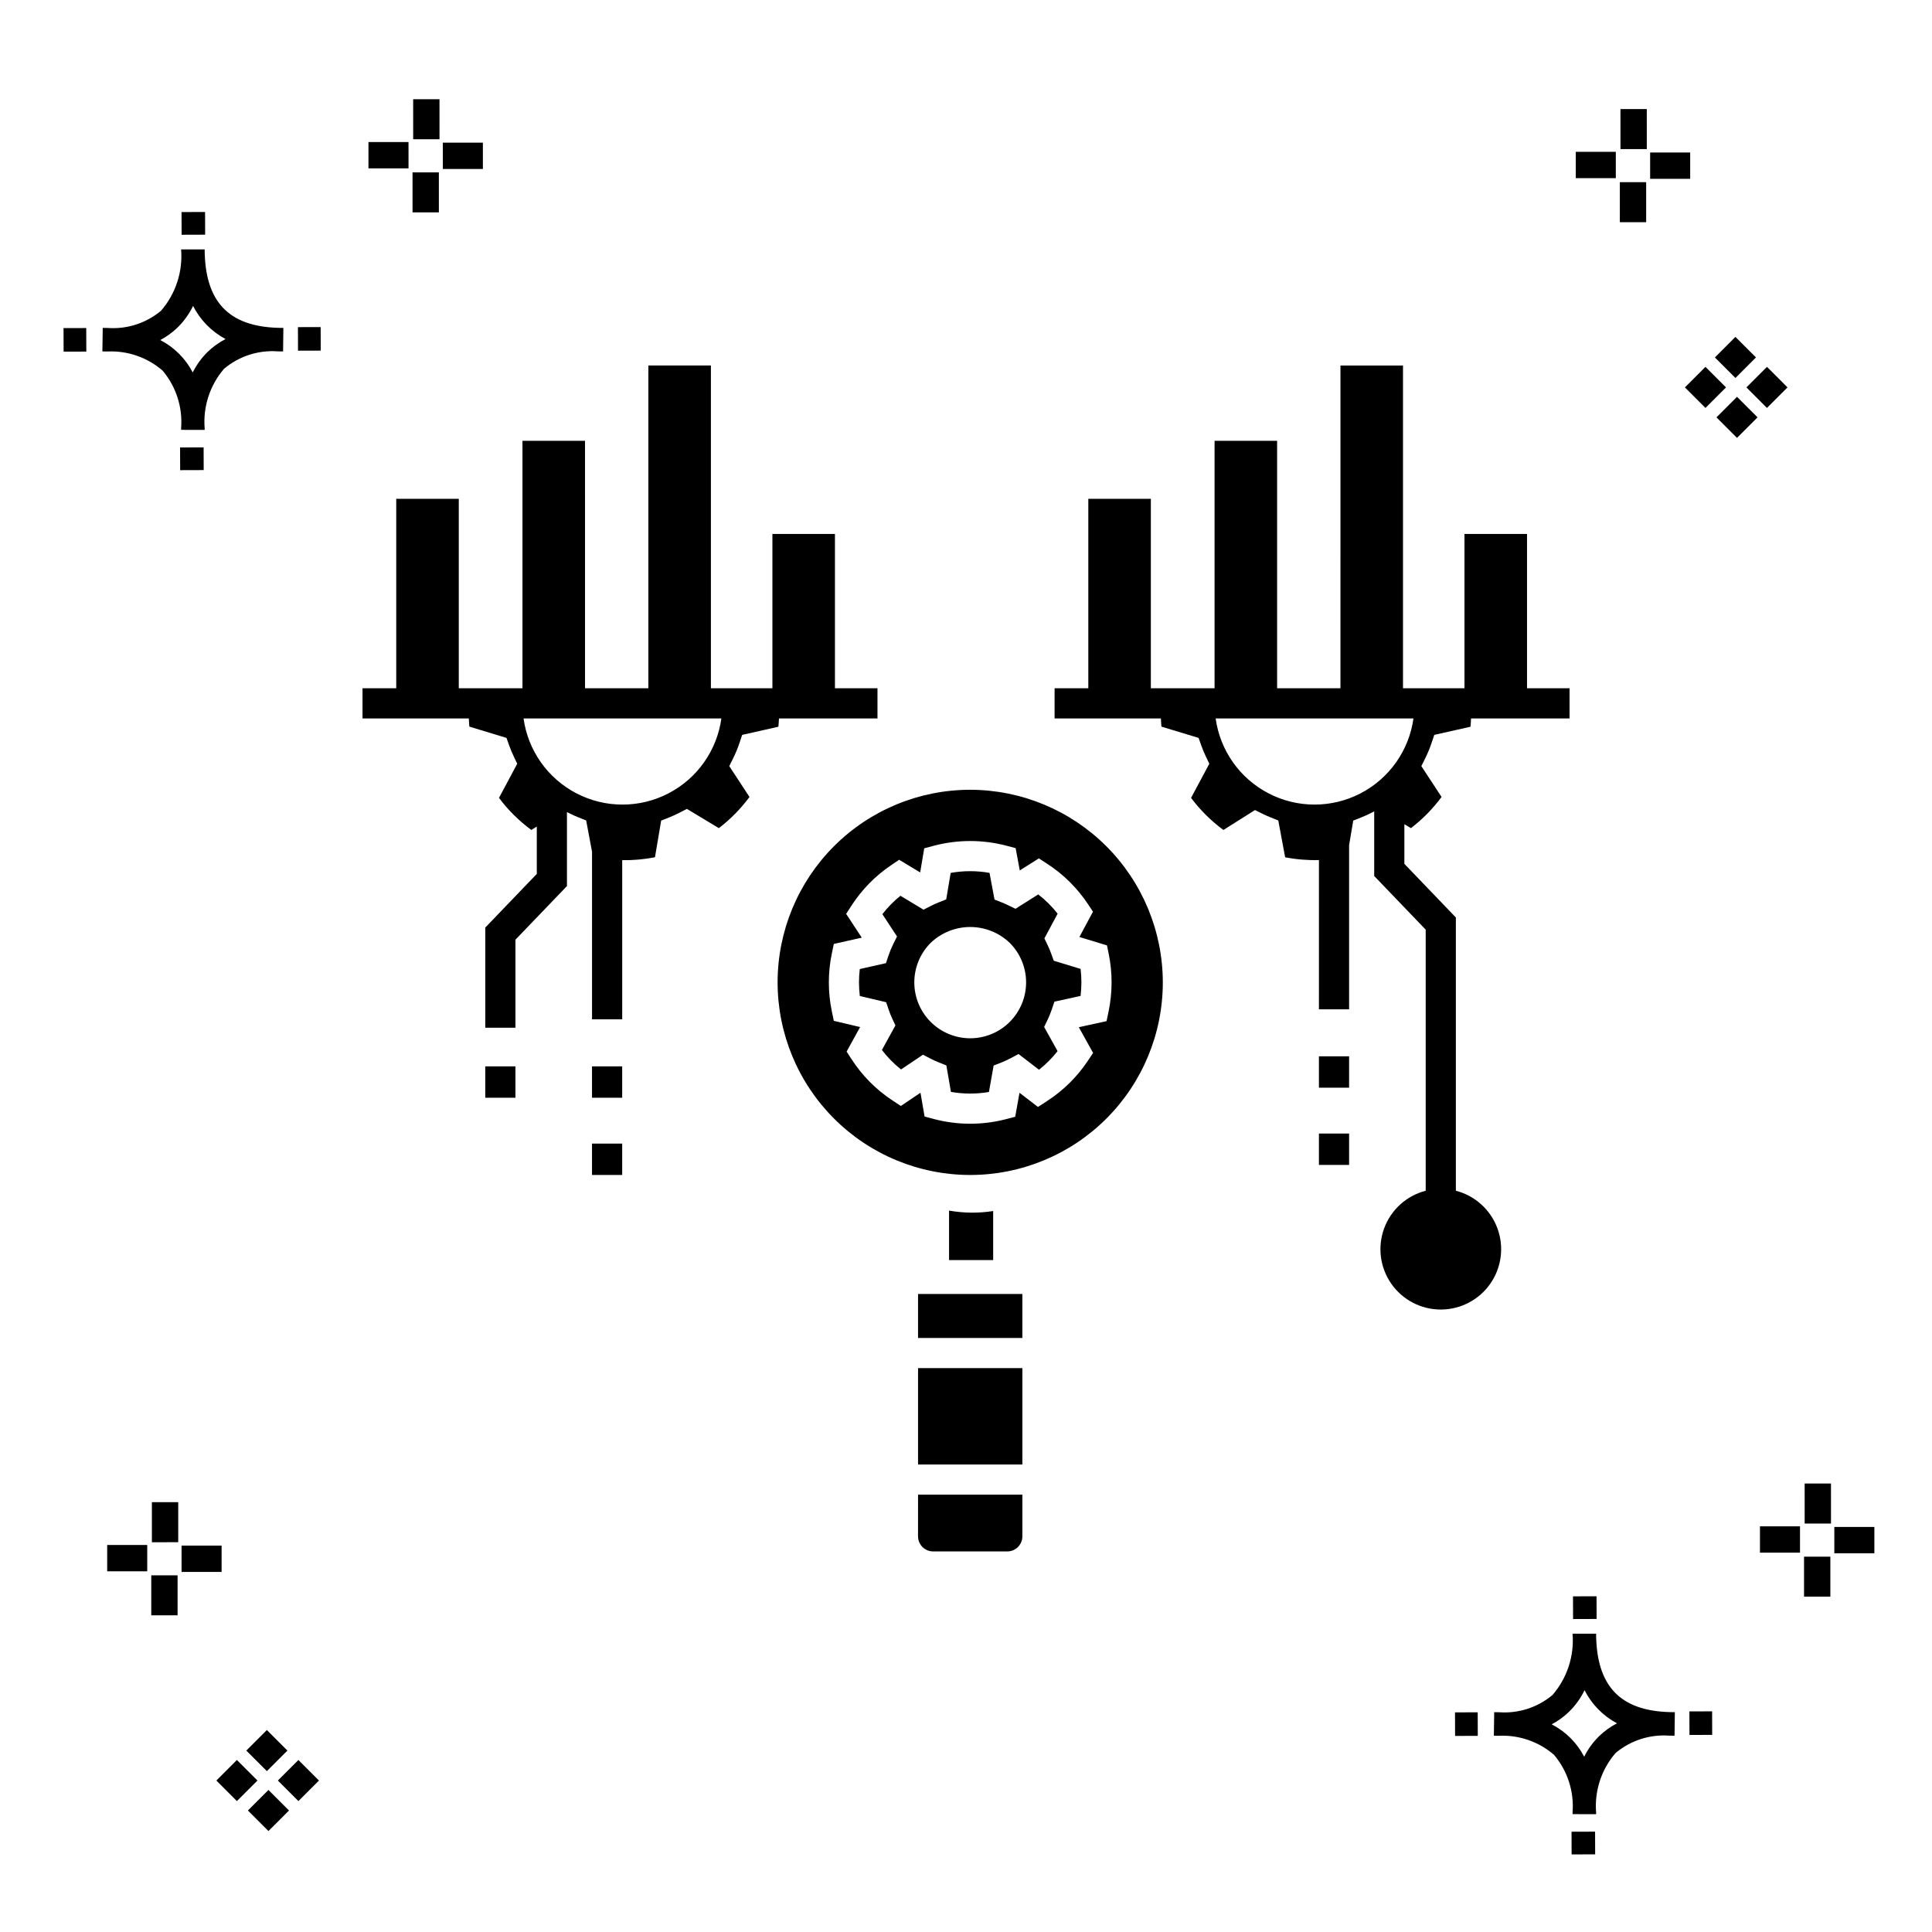 <?xml version="1.0" encoding="UTF-8"?>
<!-- Uploaded to: SVG Find, www.svgrepo.com, Generator: SVG Find Mixer Tools -->
<svg fill="#000000" width="800px" height="800px" version="1.1" viewBox="144 144 512 512" xmlns="http://www.w3.org/2000/svg">
 <g>
  <path d="m197.96 262.56 0.02 6.016-6.238 0.02-0.02-6.016zm19.738-31.68c0.434 0.023 0.93 0.008 1.402 0.02l-0.082 6.238c-0.449 0.008-0.93-0.004-1.387-0.02v-0.004c-5.172-0.379-10.285 1.277-14.254 4.617-3.746 4.352-5.598 10.023-5.141 15.75v0.449l-6.238-0.016v-0.445c0.434-5.535-1.328-11.02-4.914-15.262-4.047-3.504-9.285-5.316-14.633-5.055h-0.004c-0.434 0-0.867-0.008-1.312-0.02l0.09-6.238c0.441 0 0.879 0.008 1.309 0.02h-0.004c5.129 0.375 10.203-1.266 14.148-4.566 3.879-4.484 5.797-10.34 5.32-16.254l6.238 0.008c0.074 13.766 6.266 20.395 19.461 20.777zm-13.922 2.969h-0.004c-3.703-1.969-6.707-5.031-8.602-8.773-1.043 2.148-2.453 4.098-4.164 5.762-1.352 1.301-2.879 2.406-4.539 3.277 3.691 1.902 6.699 4.902 8.609 8.586 1.004-2.019 2.336-3.856 3.945-5.438 1.41-1.363 3.008-2.516 4.75-3.414zm-42.938-2.898 0.02 6.238 6.016-0.016-0.02-6.238zm68.137-0.273-6.019 0.016 0.02 6.238 6.019-0.016zm-30.609-24.484-0.02-6.016-6.238 0.02 0.02 6.016zm405.96 42.965 5.445 5.445-5.445 5.445-5.445-5.445zm7.941-7.941 5.445 5.445-5.445 5.445-5.445-5.445zm-16.301 0 5.445 5.445-5.445 5.445-5.445-5.445zm7.941-7.941 5.445 5.445-5.441 5.449-5.445-5.445zm-11.992-41.891h-10.613v-6.977h10.613zm-19.707-0.168h-10.613v-6.977h10.613zm8.043 11.668h-6.977v-10.602h6.977zm0.168-19.375h-6.977l-0.004-10.613h6.977zm-308.45 5.273h-10.617v-6.977h10.617zm-19.707-0.168h-10.617v-6.977h10.613zm8.043 11.664h-6.977l-0.004-10.598h6.977zm0.168-19.375h-6.977l-0.004-10.613h6.977zm300 448.52 0.02 6.016 6.238-0.02-0.02-6.016zm25.977-31.699c0.438 0.023 0.93 0.008 1.402 0.02l-0.082 6.238c-0.449 0.008-0.93-0.004-1.387-0.02-5.172-0.379-10.289 1.277-14.254 4.617-3.75 4.352-5.602 10.023-5.144 15.75v0.449l-6.238-0.016v-0.445c0.438-5.539-1.328-11.023-4.91-15.266-4.047-3.504-9.289-5.312-14.633-5.051h-0.004c-0.434 0-0.867-0.008-1.312-0.02l0.09-6.238c0.441 0 0.879 0.008 1.309 0.02h-0.004c5.129 0.371 10.203-1.266 14.145-4.566 3.879-4.484 5.797-10.34 5.32-16.254l6.238 0.008c0.074 13.762 6.266 20.395 19.461 20.773zm-13.922 2.969-0.004 0.004c-3.703-1.969-6.707-5.031-8.602-8.773-1.043 2.148-2.453 4.098-4.168 5.762-1.352 1.301-2.879 2.406-4.539 3.277 3.691 1.902 6.699 4.898 8.609 8.586 1.004-2.019 2.34-3.859 3.945-5.438 1.41-1.363 3.012-2.516 4.754-3.414zm-42.938-2.898 0.02 6.238 6.016-0.016-0.02-6.238zm68.137-0.273-6.019 0.016 0.02 6.238 6.019-0.016zm-30.609-24.48-0.02-6.016-6.238 0.02 0.02 6.016zm73.609-17.414-10.613 0.004v-6.977h10.613zm-19.707-0.164h-10.613v-6.977h10.613zm8.043 11.664h-6.977v-10.598h6.977zm0.168-19.375h-6.977l-0.004-10.613h6.977zm-414.09 70.602 5.445 5.445-5.445 5.445-5.445-5.445zm7.941-7.941 5.445 5.445-5.445 5.445-5.445-5.445zm-16.301 0 5.445 5.445-5.445 5.445-5.445-5.445zm7.941-7.941 5.445 5.445-5.445 5.445-5.445-5.445zm-11.996-41.895h-10.613v-6.973h10.613zm-19.707-0.164h-10.613v-6.977h10.613zm8.043 11.664h-6.977v-10.598h6.977zm0.168-19.375-6.977 0.004v-10.617h6.977z"/>
  <path d="m300.89 447.06h7.996v8.32h-7.996zm-28.289-12.148h7.996v-8.32h-7.996zm28.289 0h7.996v-8.32h-7.996zm192.64 17.805h7.996v-8.32h-7.996zm0-20.469h7.996v-8.32h-7.996zm-106.24 66.324h27.648v-11.652h-27.648zm8.219-33.754v13.121h11.691v-13.004c-3.875 0.609-7.828 0.57-11.691-0.117zm27.75-66.211 7.106 2.16 0.004 0.004c0.141 1.184 0.211 2.375 0.211 3.566-0.004 1.203-0.074 2.402-0.215 3.594l-6.934 1.52-0.723 2.148-0.004-0.004c-0.309 0.918-0.676 1.816-1.094 2.688l-0.902 1.867 3.562 6.414h-0.004c-1.438 1.832-3.09 3.484-4.918 4.926l-5.418-4.16-2.269 1.195h-0.004c-0.73 0.387-1.484 0.73-2.254 1.035l-2.078 0.82-1.246 7.008c-3.336 0.562-6.738 0.555-10.07-0.027l-1.207-7.016-2.078-0.828c-0.691-0.277-1.367-0.582-2.019-0.918l-2.106-1.09-5.812 3.906c-1.895-1.504-3.598-3.234-5.066-5.16l3.578-6.504-0.852-1.832c-0.336-0.727-0.637-1.469-0.895-2.227l-0.711-2.094-6.973-1.652h-0.004c-0.145-1.199-0.219-2.402-0.219-3.609 0-1.18 0.07-2.359 0.211-3.531l6.938-1.562 0.715-2.137h0.004c0.328-0.984 0.727-1.945 1.188-2.875l1.023-2.059-3.883-5.914h0.004c1.398-1.805 3.004-3.438 4.781-4.871l6.121 3.684 1.98-1.008c0.633-0.324 1.281-0.621 1.949-0.887l2.086-0.836 1.184-7.016c3.406-0.605 6.887-0.605 10.293-0.008l1.32 7.074 2.055 0.812c0.512 0.203 1.012 0.43 1.504 0.668l2 0.965 6.031-3.805c1.918 1.484 3.644 3.195 5.137 5.106l-3.504 6.543 0.875 1.828c0.348 0.719 0.652 1.457 0.922 2.207zm-11.672-4.746v0.004c-2.82-2.695-6.57-4.199-10.473-4.199-3.902 0-7.652 1.504-10.473 4.199-2.781 2.777-4.34 6.547-4.34 10.477 0 3.926 1.559 7.695 4.34 10.473 2.777 2.777 6.543 4.34 10.473 4.34 3.93 0 7.695-1.562 10.473-4.34 2.781-2.777 4.34-6.547 4.34-10.473 0-3.93-1.559-7.699-4.34-10.477zm-24.301 157.28 0.004 0.004c0 2.207 1.789 3.996 3.996 4h19.656c2.207-0.004 3.996-1.793 3.996-4v-11.043h-27.648zm-50.023-204.11 5.359 8.172c-2.305 3.121-5.035 5.902-8.117 8.262l-8.465-5.094-1.977 1.012c-0.898 0.461-1.82 0.883-2.762 1.258l-2.09 0.832-1.637 9.707h0.004c-2.859 0.562-5.773 0.82-8.688 0.773v42.184h-7.996v-44.41l-1.555-8.297-2.035-0.816c-0.723-0.289-1.434-0.605-2.129-0.949l-0.93-0.457v19.609l-13.648 14.215v23.324h-7.996l0.004-26.543 13.648-14.215v-12.555l-1.441 0.906c-3.266-2.394-6.156-5.262-8.578-8.504l4.836-9.047-0.871-1.824h-0.004c-0.484-1.016-0.918-2.059-1.297-3.121l-0.676-1.902-9.832-2.984c-0.102-0.719-0.09-1.449-0.156-2.176l-28.168 0.004v-7.996h8.938v-50.211h16.574v50.211h16.879v-65.582h16.574l0.004 65.582h16.785v-85.535h16.574v85.535h16.297v-40.891h16.574v40.891h11.273v7.996h-26.105c-0.066 0.73-0.055 1.473-0.156 2.199l-9.598 2.16-0.711 2.141-0.004-0.004c-0.465 1.398-1.031 2.766-1.684 4.086zm-44.039 11.672-0.047-0.023-0.035 0.023zm-2.477-24.309h-8c1.18 8.512 6.418 15.918 14.047 19.867 7.629 3.953 16.703 3.953 24.332 0 7.629-3.949 12.867-11.355 14.047-19.867h-8.004m60.121 197.71h27.648v-25.535h-27.648zm134.4-187.13-1.02 2.055 5.359 8.172c-2.305 3.121-5.035 5.902-8.117 8.262l-1.738-1.047v10.512l13.645 14.215v72.414c5.07 1.309 9.176 5.016 11 9.926 1.82 4.906 1.125 10.398-1.867 14.695-2.988 4.297-7.891 6.859-13.129 6.863-5.234 0-10.141-2.562-13.129-6.859-2.992-4.301-3.688-9.789-1.867-14.695 1.816-4.91 5.926-8.617 10.996-9.93v-69.195l-13.645-14.215v-17.129l-0.707 0.363c-0.898 0.461-1.82 0.883-2.762 1.258l-2.09 0.832-1.094 6.488v43.516h-7.996l0.004-39.551c-3.004 0.082-6.008-0.164-8.957-0.734l-1.82-9.758-2.039-0.82c-0.723-0.289-1.434-0.605-2.129-0.949l-2.004-0.988-8.367 5.273 0.004 0.004c-3.262-2.402-6.152-5.269-8.578-8.508l4.836-9.047-0.871-1.824h-0.004c-0.484-1.016-0.918-2.059-1.293-3.121l-0.676-1.902-9.832-2.984c-0.102-0.719-0.09-1.449-0.156-2.176l-28.172 0.004v-7.996h8.938v-50.211h16.574v50.211h16.883v-65.582h16.574v65.582h16.785l0.004-85.535h16.574v85.535h16.293v-40.891h16.574v40.891h11.273v7.996h-26.105c-0.066 0.73-0.051 1.477-0.156 2.199l-9.586 2.156-0.719 2.137v-0.004c-0.473 1.402-1.035 2.769-1.691 4.094zm-47.531-10.582h-8c1.176 8.512 6.414 15.918 14.043 19.867 7.629 3.953 16.703 3.953 24.332 0 7.629-3.949 12.867-11.355 14.047-19.867h-8m-58.422 69.945c0 13.539-5.379 26.52-14.949 36.094-9.574 9.57-22.555 14.949-36.09 14.949-13.539 0-26.523-5.375-36.094-14.945-9.574-9.574-14.949-22.555-14.953-36.094 0-13.535 5.379-26.52 14.949-36.09 9.574-9.574 22.555-14.953 36.094-14.953 13.531 0.016 26.504 5.398 36.074 14.965 9.566 9.57 14.949 22.543 14.969 36.074zm-14.801-9.801-7.305-2.223 3.598-6.715-1.328-1.996c-2.848-4.285-6.547-7.938-10.867-10.73l-2.144-1.391-5.059 3.188-1.102-5.906-2.445-0.645h0.004c-6.324-1.66-12.973-1.648-19.293 0.027l-2.488 0.664-1.074 6.394-5.574-3.356-2.113 1.426h0.004c-4.195 2.828-7.769 6.473-10.516 10.719l-1.418 2.188 4.137 6.309-7.406 1.664-0.523 2.523h-0.004c-1.055 5.07-1.051 10.301 0.008 15.367l0.52 2.488 6.969 1.648-3.578 6.504 1.301 2.008h0.004c2.816 4.359 6.508 8.082 10.844 10.934l2.223 1.465 5.207-3.5 1.082 6.301 2.484 0.66v0.004c6.242 1.645 12.801 1.66 19.051 0.047l2.484-0.645 1.133-6.363 4.894 3.758 2.371-1.531-0.004-0.004c4.336-2.793 8.047-6.457 10.898-10.758l1.348-2.027-3.785-6.812 7.352-1.609 0.531-2.535v0.004c1.047-5.016 1.066-10.188 0.059-15.207z"/>
 </g>
</svg>